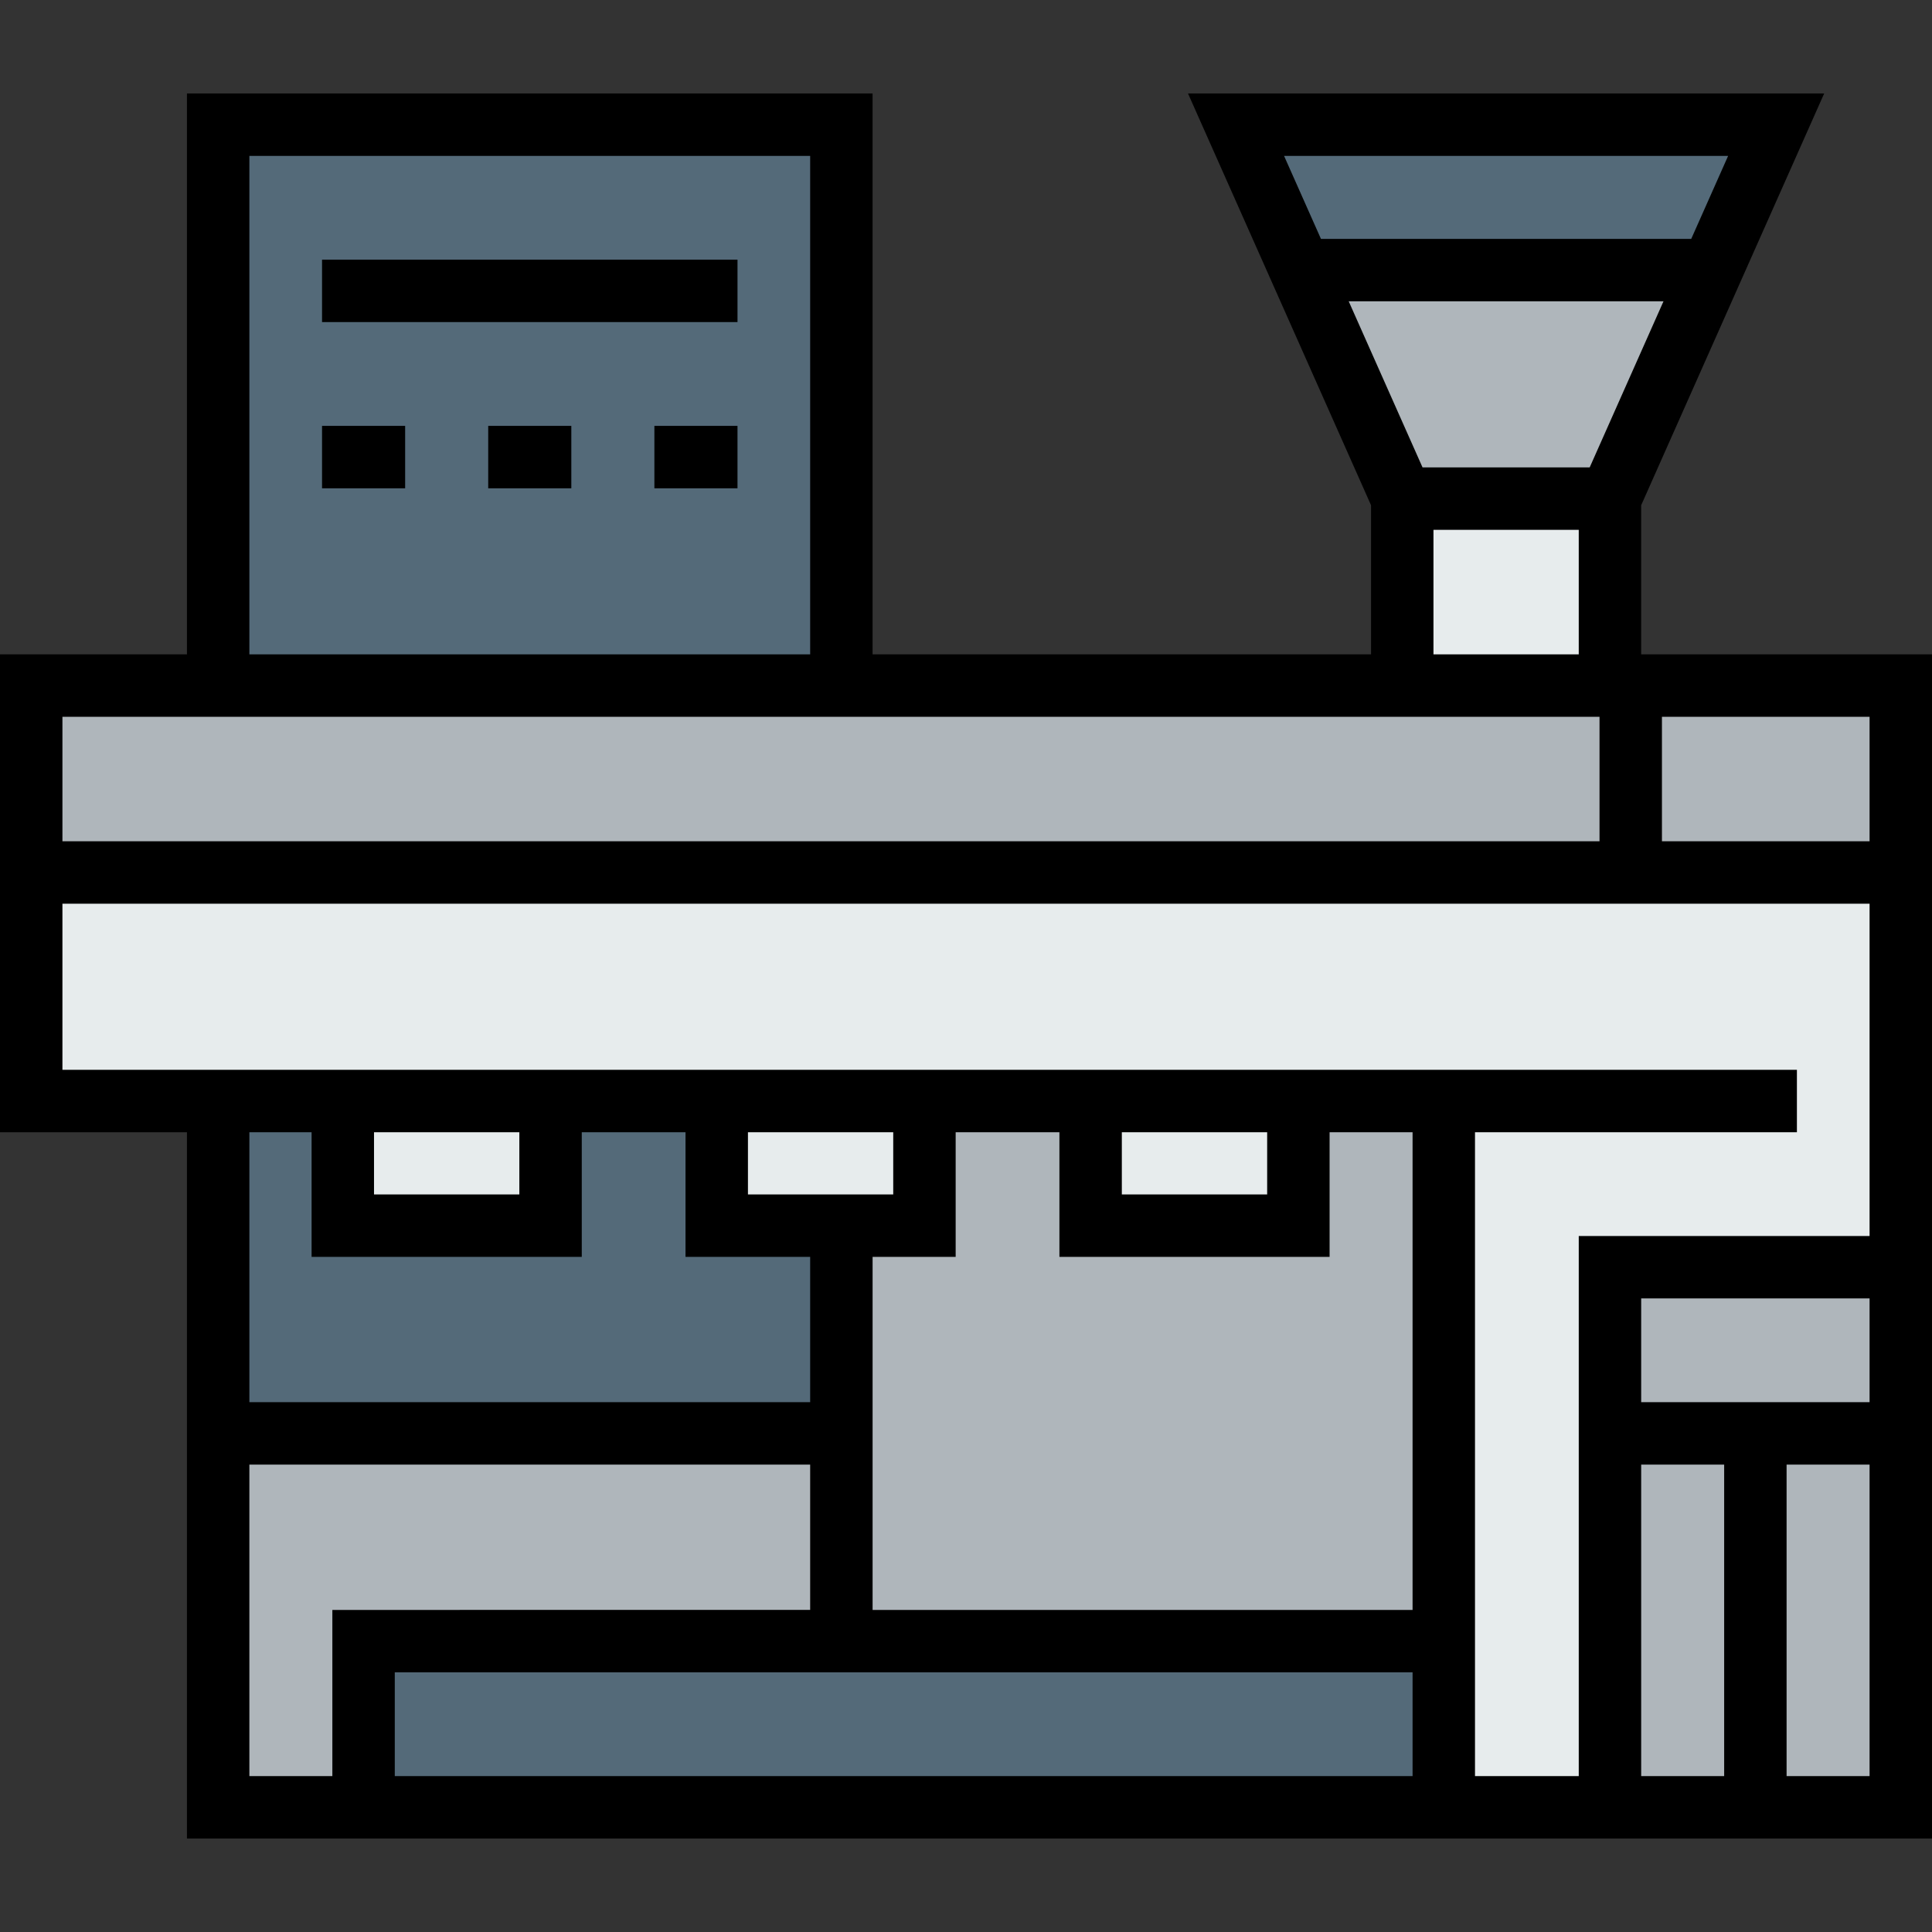 <?xml version="1.0" encoding="iso-8859-1"?>
<!-- Uploaded to: SVG Repo, www.svgrepo.com, Generator: SVG Repo Mixer Tools -->
<svg version="1.1" id="Layer_1" xmlns="http://www.w3.org/2000/svg" xmlns:xlink="http://www.w3.org/1999/xlink" 
	 viewBox="0 0 512 512" xml:space="preserve">
<rect x="0" y="0" width="512" height="512" fill="#333333" stroke="none"/>
<g>
	<polygon style="fill:#AFB6BB;" points="382.619,291.784 382.619,434.918 222.974,434.918 222.974,379.861 222.974,324.816 
		244.988,324.816 244.988,291.784 289.026,291.784 289.026,324.816 344.083,324.816 344.083,291.784 	"/>
	<polygon style="fill:#AFB6BB;" points="453.568,71.578 426.657,132.139 371.612,132.139 344.69,71.578 	"/>
</g>
<polygon style="fill:#546A79;" points="470.696,33.043 453.568,71.578 344.69,71.578 327.562,33.043 "/>
<g>
	<rect x="371.612" y="132.139" style="fill:#E7ECED;" width="55.046" height="49.542"/>
	<rect x="289.026" y="291.784" style="fill:#E7ECED;" width="55.057" height="33.032"/>
	<polygon style="fill:#E7ECED;" points="244.988,291.784 244.988,324.816 222.974,324.816 189.942,324.816 189.942,291.784 	"/>
	<rect x="90.846" y="291.784" style="fill:#E7ECED;" width="55.057" height="33.032"/>
</g>
<g>
	<rect x="432.161" y="181.681" style="fill:#AFB6BB;" width="71.567" height="49.542"/>
	<polygon style="fill:#AFB6BB;" points="503.728,335.822 503.728,379.861 465.193,379.861 426.657,379.861 426.657,335.822 	"/>
	<rect x="465.193" y="379.861" style="fill:#AFB6BB;" width="38.535" height="99.096"/>
	<rect x="426.657" y="379.861" style="fill:#AFB6BB;" width="38.535" height="99.096"/>
	<polygon style="fill:#AFB6BB;" points="222.974,379.861 222.974,434.918 96.349,434.918 96.349,478.957 57.814,478.957 
		57.814,379.861 	"/>
</g>
<g>
	<polygon style="fill:#546A79;" points="222.974,324.816 222.974,379.861 57.814,379.861 57.814,291.784 90.846,291.784 
		90.846,324.816 145.903,324.816 145.903,291.784 189.942,291.784 189.942,324.816 	"/>
	<polygon style="fill:#546A79;" points="382.619,434.918 382.619,478.957 96.361,478.957 96.349,478.957 96.349,434.918 
		222.974,434.918 	"/>
	<rect x="57.814" y="33.043" style="fill:#546A79;" width="165.16" height="148.638"/>
</g>
<polygon style="fill:#E7ECED;" points="382.619,291.784 344.083,291.784 289.026,291.784 244.988,291.784 189.942,291.784 
	145.903,291.784 90.846,291.784 57.814,291.784 8.272,291.784 8.272,231.223 432.161,231.223 503.728,231.223 503.728,335.822 
	426.657,335.822 426.657,379.861 426.657,478.957 382.619,478.957 382.619,434.918 "/>
<polygon style="fill:#AFB6BB;" points="432.161,181.681 432.161,231.223 8.272,231.223 8.272,181.681 57.814,181.681 
	222.974,181.681 371.612,181.681 426.657,181.681 "/>
<path d="M434.929,173.409v-39.516l48.497-109.122H314.833l48.507,109.124v39.514H231.245V24.771H49.542v148.638H0v126.646h49.542
	v187.173H512v-313.82H434.929z M495.456,222.952h-55.024v-32.999h55.025v32.999H495.456z M376.987,123.867L357.421,79.85h83.422
	l-19.561,44.017H376.987z M457.968,41.315l-9.773,21.992h-98.128l-9.776-21.992H457.968z M379.883,140.41h38.501v32.999h-38.501
	V140.41z M66.086,41.315h148.616v132.095H66.086V41.315z M423.889,189.953v32.999H16.544v-32.999H423.889z M82.574,300.055v33.032
	h71.6v-33.032h27.495v33.032h33.032v38.502H66.086v-71.534H82.574z M99.118,300.055h38.513v16.488H99.118V300.055z M297.298,300.055
	h38.514v16.488h-38.514V300.055z M352.355,333.087v-33.032h21.991v126.591h-143.1v-93.559h22.014v-33.032h27.495v33.032H352.355z
	 M236.716,316.544h-38.502v-16.488h38.502V316.544z M88.078,426.646v44.039H66.086v-82.552h148.616v38.513L88.078,426.646
	L88.078,426.646z M374.347,470.685H104.621V443.19h269.726L374.347,470.685L374.347,470.685z M390.89,300.055H476.2v-16.544H16.544
	v-44.017h478.913v88.056h-77.071v143.135H390.89V300.055z M434.929,388.133h21.992v82.552h-21.992V388.133z M434.929,371.59v-27.495
	h60.528v27.495H434.929z M473.465,470.685v-82.552h21.992v82.552H473.465z"/>
<rect x="85.343" y="68.81" width="110.103" height="16.544"/>
<rect x="173.42" y="112.86" width="22.025" height="16.544"/>
<rect x="129.381" y="112.86" width="22.026" height="16.544"/>
<rect x="85.343" y="112.86" width="22.025" height="16.544"/>
</svg>